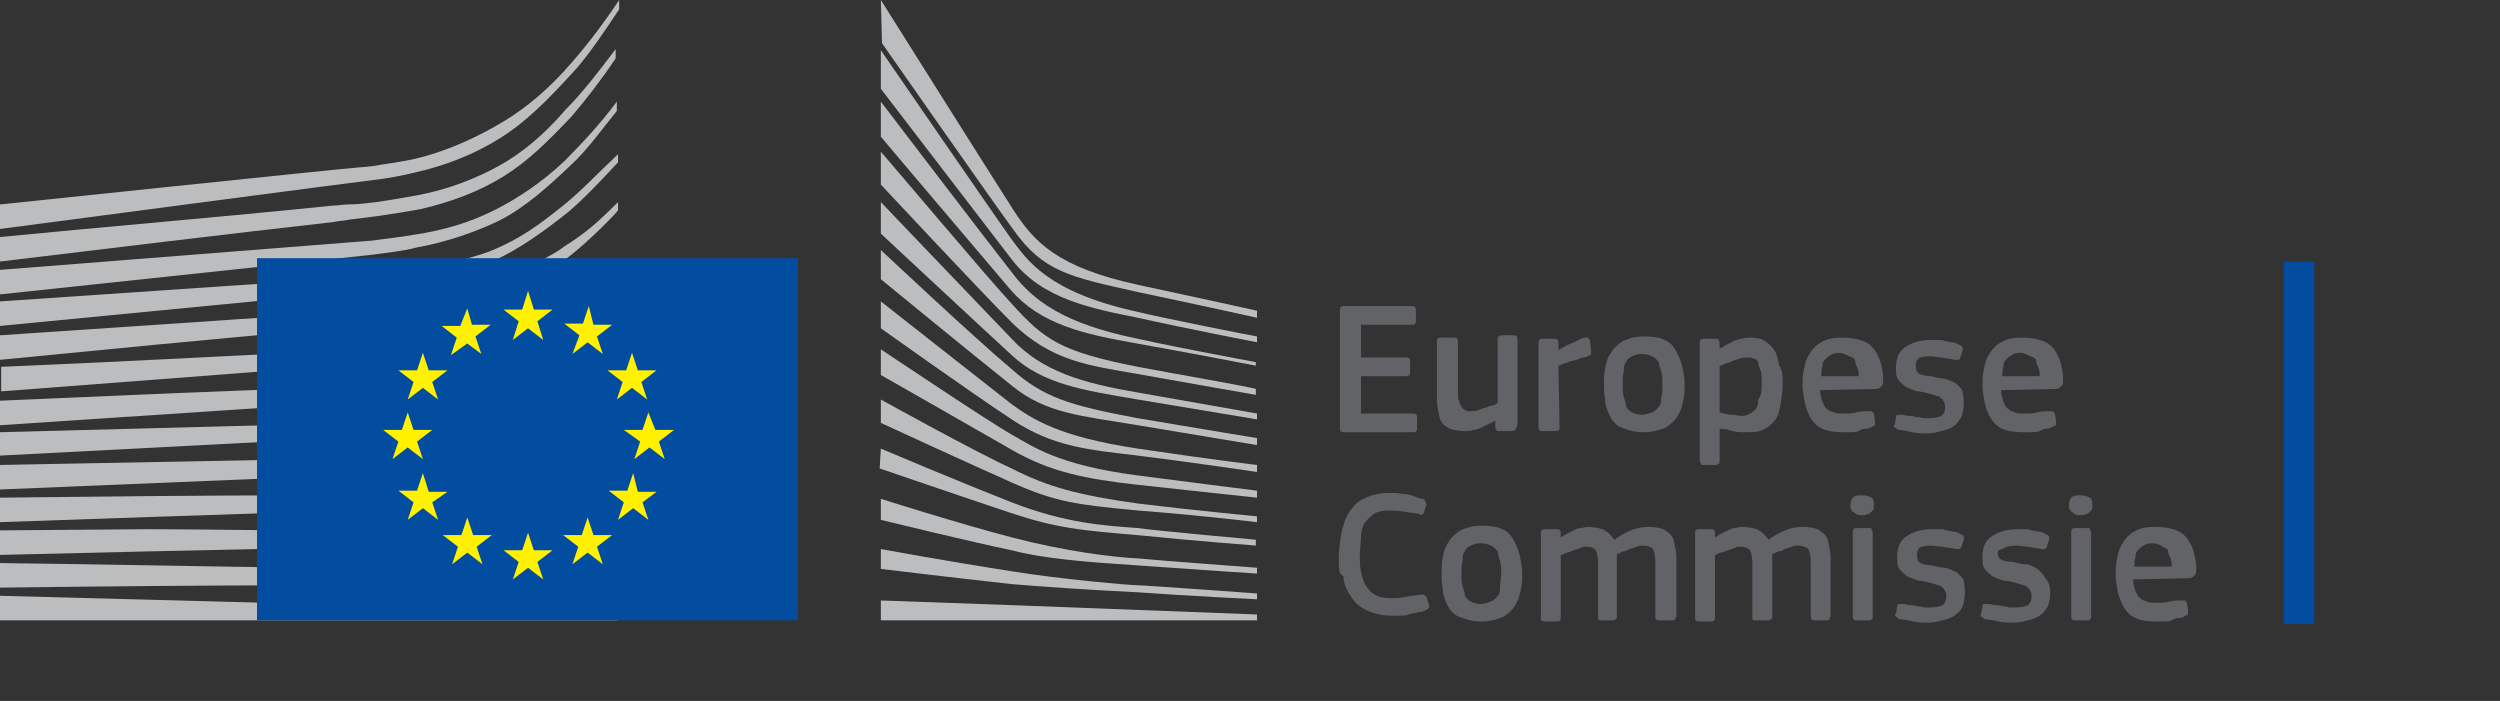 <?xml version="1.0" encoding="UTF-8"?>
<svg xmlns:sketch="http://www.bohemiancoding.com/sketch/ns" xmlns="http://www.w3.org/2000/svg" xmlns:xlink="http://www.w3.org/1999/xlink" version="1.1" id="Layer_1" x="0px" y="0px" width="214px" height="60px" viewBox="0 0 214 60" style="enable-background:new 0 0 214 60;" xml:space="preserve">
<rect x="0" y="0" width="214" height="60" fill="#333333" stroke="none"/>
<style type="text/css">
	.st0{fill:#BBBDBF;}
	.st1{fill:#034DA1;}
	.st2{fill:#FFF100;}
	.st3{enable-background:new    ;}
	.st4{fill:#626366;}
</style>
<g>
	<g id="Page-1" sketch:type="MSPage">
		<g id="Version-2-menu" transform="translate(-131, -108)" sketch:type="MSArtboardGroup">
			<g id="Site-header" transform="translate(131, 108)" sketch:type="MSLayerGroup">
				<g id="logo-copy">
					<g id="Group-20">
						<g id="Group-18-Copy" sketch:type="MSShapeGroup">
							<path id="Fill-40" class="st0" d="M0,19.6c0,0,31.8-4.2,32.8-4.3c1.4-0.2,2.6-0.5,3.8-0.8c2.6-0.7,5-1.8,7-3.2         s3.9-3.4,5.8-5.5c1.2-1.4,2.4-3.2,3.6-5V0c-1.4,2.1-2.7,3.8-4.1,5.4c-1.8,2.1-3.8,3.8-5.8,5s-4.3,2.3-6.8,3         c-1.1,0.3-2.3,0.5-3.7,0.7c-0.9,0.2-1.8,0.2-2.6,0.3c-0.4,0-30,3.1-30,3.1S0,19.6,0,19.6z"></path>
							<path id="Fill-41" class="st0" d="M42.7,14.2c-2,1.1-4.3,2-6.9,2.5c-1.1,0.2-2.2,0.4-3.6,0.6c-0.8,0.1-1.6,0.2-2.4,0.2         c-0.4,0-0.9,0.1-1.3,0.1c-9.8,1-19.4,1.8-28.6,2.7v2.1c9.1-1.1,19-2.3,28.7-3.4c0.4-0.1,0.9-0.1,1.3-0.2         c0.8-0.1,1.6-0.2,2.4-0.3c1.4-0.2,2.6-0.4,3.7-0.6c2.6-0.6,5-1.5,7.1-2.8s3.8-3,5.8-5.1c1.2-1.4,2.6-3.2,3.8-5V4.2         c-1.5,2-2.9,3.8-4.3,5.2C46.6,11.5,44.7,13.1,42.7,14.2"></path>
							<path id="Fill-42" class="st0" d="M48.3,13.8c-1.9,1.8-4,3.2-6,4.2s-4.2,1.7-6.9,2.1c-1.1,0.2-2.2,0.3-3.6,0.5L0,23.1v2.1         l28.2-3l3.7-0.4c1.4-0.2,2.6-0.3,3.7-0.6c2.7-0.5,5-1.3,7.1-2.3c2.2-1.1,4.2-2.9,6.2-4.8c1.4-1.3,2.6-3,3.9-4.6V8.7         C51.3,10.7,49.8,12.3,48.3,13.8"></path>
							<path id="Fill-43" class="st0" d="M40.6,24.5c-1.8,1-3.2,1.7-5.8,1.9c-1.6,0.2-3.2,0.2-4.8,0.3c-0.8,0-1.5,0.1-2.3,0.2         c-4.8,0.2-9.5,0.6-14.3,0.9L0,28.7v2.1l13.4-1.3c4.3-0.4,9.4-0.9,14.3-1.3l3.6-0.2c1.4-0.1,2.6-0.2,3.6-0.4         c2.7-0.3,5-0.9,7.1-1.7c2.2-0.8,4.3-2.2,6.4-3.7c1.9-1.4,4.5-4.1,4.5-4.2v-0.7c-1.7,1.7-2.7,2.6-4.6,3.8         C46.1,22.8,42.3,23.6,40.6,24.5"></path>
							<path id="Fill-44" class="st0" d="M41.3,28.5c-2,0.6-4.2,1-6.9,1.2c-1,0.1-2.2,0.2-3.5,0.2l-3.5,0.2         C18.6,30.5,9.8,31,0.1,31.4v2.1c9.3-0.7,18.3-1.4,27.4-2.1l3.5-0.2c1.4-0.1,2.5-0.2,3.6-0.3c2.7-0.3,5-0.8,7-1.4         c2.2-0.7,4.5-1.8,6.6-3.1c1.5-1,3.1-2.2,4.7-3.6l0,0c-1.8,1.5-3.4,1.8-5.1,2.9C45.7,26.9,43.5,27.8,41.3,28.5"></path>
							<path id="Fill-45" class="st0" d="M41,31.9c-2,0.5-4.2,0.8-6.9,1C33,33,31.9,33,30.6,33L27,33.2c-8.9,0.3-17.8,0.7-27,1.1         v2.1c9.1-0.6,18.1-1.2,27.1-1.8l3.5-0.2c1.4-0.1,2.5-0.2,3.5-0.2c2.7-0.2,5-0.6,7-1.2c2.3-0.6,4.6-1.5,6.7-2.6         c1.7-0.9,3.3-1.9,5-3.2v-0.9c-1.8,1.4-3.6,2.4-5.4,3.3C45.4,30.6,43.2,31.4,41,31.9"></path>
							<path id="Fill-46" class="st0" d="M40.6,35.3c-2,0.4-4.2,0.6-6.9,0.7c-1,0.1-2.1,0.1-3.4,0.2L0,37v2l26.9-1.4l3.5-0.2         c1.4-0.1,2.5-0.2,3.5-0.2c2.7-0.2,4.9-0.5,7-1c2.3-0.5,4.6-1.2,6.8-2.2c1.8-0.7,3.4-1.6,5.3-2.7v-0.8c-1.9,1.1-3.8,2-5.6,2.7         C45.2,34.2,43,34.9,40.6,35.3"></path>
							<path id="Fill-47" class="st0" d="M40.4,38.6c-3.8,0.5-7.5,0.6-11.3,0.6c-0.9,0-1.7,0-2.6,0.1L0,39.8v2.1l26.6-1.1         c0.9,0,1.7-0.1,2.6-0.1c3.8-0.2,7.6-0.3,11.4-0.9c2.4-0.4,4.7-1,6.8-1.7c1.8-0.6,3.6-1.4,5.4-2.3V35         c-1.9,0.9-3.9,1.7-5.8,2.2C45,37.8,42.8,38.4,40.4,38.6"></path>
							<path id="Fill-48" class="st0" d="M40.2,42.1c-3.5,0.3-7,0.3-10.6,0.3c-1,0-2.2,0-3.2,0c-8.8,0-17.6,0.1-26.5,0.2v2.1         c8.5-0.3,17.5-0.6,26.6-0.9c1,0,2.2-0.1,3.2-0.1c3.4-0.1,7-0.2,10.6-0.6c2.5-0.2,4.7-0.6,6.9-1.2c1.8-0.5,3.8-1.1,5.8-1.8         v-0.7c-2,0.7-4,1.3-5.9,1.8C44.9,41.6,42.6,41.9,40.2,42.1"></path>
							<path id="Fill-49" class="st0" d="M40.1,45.4c-1.4,0.1-3,0.1-4.8,0.1c-0.6,0-1.4,0-2,0l-6.9-0.1c-4.7,0-9.4-0.1-13.8-0.1         L0,45.4v2.1l12.7-0.3c4.4-0.1,9-0.2,13.7-0.3l6.9-0.1c1.9,0,4.4-0.1,6.9-0.2c2.5-0.2,4.7-0.4,6.9-0.7         c1.9-0.3,3.9-0.7,5.9-1.2V44c-2,0.5-4.1,0.9-6,1.1C44.7,45.2,42.6,45.4,40.1,45.4"></path>
							<path id="Fill-50" class="st0" d="M33.2,48.7l-6.9-0.1C17.6,48.5,8.9,48.3,0,48.2v2.1c8.5-0.1,17.4-0.2,26.3-0.2l6.9-0.1         c2.3,0,4.6-0.1,6.9-0.2c4.7-0.2,8.9-0.5,12.9-1V48c-3.9,0.4-8.2,0.6-12.9,0.7C37.8,48.7,35.4,48.7,33.2,48.7"></path>
							<path id="Fill-51" class="st0" d="M52.9,52.4L0,51v2.1h52.9V52.4z"></path>
							<path id="Fill-52" class="st0" d="M48.2,17.6c-2,1.6-3.6,2.8-6,3.8c-2.2,0.9-4.5,1.2-7,1.6c-1.7,0.2-3.4,0.6-5.1,0.7         c-0.7,0.1-1.4,0.1-2.1,0.2L0,25.8v2.1l27.9-2.7l3.6-0.3c1.4-0.2,2.6-0.2,3.7-0.5c2.7-0.4,5-1.1,7.1-2.1         c2.2-1,4.4-2.6,6.4-4.2c1.4-1.2,2.7-2.6,4.2-4.2v-0.7C51.1,14.9,49.7,16.4,48.2,17.6"></path>
							<path id="Fill-53" class="st0" d="M75.4,0c0,0,9.5,15.1,11.3,17.9s3.8,5,10.8,6.5s10.1,2.2,10.1,2.2v0.6c0,0-4.5-1-10.2-2.2         c-5.8-1.3-8.1-1.7-10.7-5.4c-2.2-3-11.2-15.9-11.2-15.9L75.4,0z"></path>
							<path id="Fill-54" class="st0" d="M75.4,17.3c0,0,8.6,9,11.2,11.7c2.6,2.8,6.1,3.8,10.8,4.6c4.5,0.8,10.2,1.8,10.2,1.8v0.5         c0,0-5.4-0.9-10.2-1.7c-4.7-0.8-8.1-1.3-10.8-3.8C84.2,28.2,75.4,20,75.4,20V17.3L75.4,17.3z"></path>
							<path id="Fill-55" class="st0" d="M75.4,21.4c0,0,8.2,7.7,11.2,10.2c2.7,2.4,4.9,3.1,10.8,4.2c5.9,1,10.2,1.7,10.2,1.7v0.6         c0,0-5.4-0.9-10.2-1.7c-4.8-0.8-7.9-1-10.8-3.4c-3.4-2.7-11.2-9.1-11.2-9.1V21.4z"></path>
							<path id="Fill-56" class="st0" d="M75.4,25.8c0,0,9.4,7.4,11.2,8.8c1.8,1.3,4.1,2.8,10.8,3.8c6.7,1,10.2,1.4,10.2,1.4v0.6         c0,0-6.1-0.9-10.2-1.4s-7.2-0.7-10.8-3.1c-3.5-2.3-11.2-7.8-11.2-7.8V25.8z"></path>
							<path id="Fill-57" class="st0" d="M75.4,29.9c0,0,9.4,6.3,11.2,7.3c1.8,1,3.9,2.6,10.8,3.5s10.2,1.3,10.2,1.3v0.6         c0,0-5.7-0.6-10.2-1.1s-7.5-1.1-10.8-3s-11.2-6.4-11.2-6.4V29.9z"></path>
							<path id="Fill-58" class="st0" d="M75.4,34.2c0,0,8.3,4.6,11.2,5.9c3.1,1.6,5.8,2.3,10.8,3c4.9,0.6,10.2,1.1,10.2,1.1v0.5         c0,0-4.9-0.6-10.2-1c-5.2-0.5-7-0.7-10.8-2.4c-3.4-1.5-11.2-5.1-11.2-5.1V34.2z"></path>
							<path id="Fill-59" class="st0" d="M75.4,38.4c0,0,6.6,2.8,11.2,4.6s8,2,10.8,2.2c1.2,0.2,10.1,1,10.1,1v0.5         c0,0-5.3-0.4-10.2-0.9c-4.8-0.4-6.9-0.6-10.8-1.9c-3.9-1.3-11.2-3.8-11.2-3.8L75.4,38.4L75.4,38.4z"></path>
							<path id="Fill-60" class="st0" d="M75.4,42.7c0,0,6.6,2.1,11.2,3.3s8.7,1.7,10.8,1.8c2.1,0.2,10.2,0.8,10.2,0.8v0.5         c0,0-4.6-0.3-10.2-0.7c-4.6-0.3-8.2-0.6-10.8-1.3c-3-0.6-11.2-2.6-11.2-2.6V42.7z"></path>
							<path id="Fill-61" class="st0" d="M75.4,47c0,0,5.4,1,11.2,1.9c4.3,0.7,10.2,1.2,10.8,1.2c0.6,0,10.2,0.7,10.2,0.7v0.5         c0,0-6.1-0.3-10.2-0.6c-4.2-0.2-8.4-0.5-10.8-0.7c-5.4-0.6-11.2-1.3-11.2-1.3V47z"></path>
							<path id="Fill-62" class="st0" d="M75.4,51.4c0,0,8.6,0.3,11.2,0.4c2.6,0.1,21,0.8,21,0.8v0.5H75.4V51.4z"></path>
							<path id="Fill-63" class="st0" d="M97.4,26.7c-7.8-1.7-9.5-4.5-10.8-6.2C85.3,18.7,75.4,4.3,75.4,4.3v3.3         c0.4,0.5,8.8,11.5,11.2,14.6c2.6,3.4,6.8,4.2,10.8,5c4,0.9,10.2,2.1,10.2,2.1v-0.5C107.5,28.8,99.4,27.2,97.4,26.7"></path>
							<path id="Fill-64" class="st0" d="M97.4,29c-6.4-1.3-9-3.3-10.8-5.7C84.7,20.9,75.4,8.7,75.4,8.7v3         c0.4,0.5,8.9,10.5,11.1,13.1c2.6,3,6.3,3.8,10.8,4.6c4.5,0.8,10.2,1.9,10.2,1.9V31C107.5,31,101,29.8,97.4,29"></path>
							<path id="Fill-65" class="st0" d="M97.4,31.4c-6.6-1.3-8-2.3-10.8-5.4c-1.8-1.9-10.8-12.6-11.2-13v2.8c0,0,8.4,9,11.1,11.7         C90,31,93.4,31.3,97.3,32s10.2,1.8,10.2,1.8v-0.5C107.5,33.2,100,31.9,97.4,31.4"></path>
							<path id="Fill-66" class="st1" d="M68.3,22.1H22v31h46.3V22.1z"></path>
							<path id="Fill-67" class="st2" d="M45.7,26.5h1.6l-1.3,1l0.5,1.6l-1.3-1l-1.3,1l0.5-1.6l-1.3-1h1.6l0.5-1.6L45.7,26.5z"></path>
							<path id="Fill-68" class="st2" d="M45.7,47.1h1.6l-1.3,1l0.5,1.5l-1.3-1l-1.3,1l0.5-1.5l-1.3-1h1.6l0.5-1.5L45.7,47.1z"></path>
							<path id="Fill-69" class="st2" d="M50.8,45.8h1.6l-1.3,1l0.5,1.5l-1.3-1l-1.3,1l0.5-1.5l-1.3-1h1.6l0.5-1.5L50.8,45.8z"></path>
							<path id="Fill-70" class="st2" d="M50.8,27.8h1.6l-1.3,1l0.5,1.5l-1.3-1l-1.3,1l0.6-1.6l-1.3-1h1.6l0.5-1.5L50.8,27.8z"></path>
							<path id="Fill-71" class="st2" d="M54.6,31.7h1.6l-1.3,1l0.5,1.5l-1.3-1l-1.3,1l0.5-1.5l-1.3-1h1.6l0.5-1.5L54.6,31.7z"></path>
							<path id="Fill-72" class="st2" d="M54.6,42.1h1.6L55,43l0.5,1.5l-1.3-1l-1.3,1l0.5-1.5l-1.3-1h1.6l0.5-1.5L54.6,42.1z"></path>
							<path id="Fill-73" class="st2" d="M56.1,36.8h1.6l-1.3,1l0.5,1.5l-1.3-1l-1.3,1l0.5-1.5l-1.4-1H55l0.5-1.5L56.1,36.8z"></path>
							<path id="Fill-74" class="st2" d="M40.4,27.8H42l-1.3,1l0.5,1.5L40,29.4l-1.4,1l0.5-1.5l-1.3-1h1.6l0.6-1.5L40.4,27.8z"></path>
							<path id="Fill-75" class="st2" d="M36.7,31.7h1.6l-1.3,1l0.5,1.5l-1.3-1l-1.3,1l0.5-1.5l-1.3-1h1.6l0.5-1.5L36.7,31.7z"></path>
							<path id="Fill-76" class="st2" d="M35.4,36.8H37l-1.3,1l0.5,1.5l-1.3-1l-1.3,1l0.5-1.5l-1.3-1h1.6l0.5-1.5L35.4,36.8z"></path>
							<path id="Fill-77" class="st2" d="M36.7,42.1h1.6L37,43l0.5,1.5l-1.3-1l-1.3,1l0.5-1.5l-1.3-1h1.6l0.5-1.5L36.7,42.1z"></path>
							<path id="Fill-78" class="st2" d="M40.5,45.8h1.6l-1.3,1l0.5,1.5l-1.3-1l-1.3,1l0.5-1.5l-1.3-1h1.6l0.5-1.5L40.5,45.8z"></path>
						</g>
					</g>
				</g>
			</g>
		</g>
	</g>
	<g class="st3">
		<path class="st4" d="M114.7,26.5c0-0.2,0.1-0.3,0.3-0.3h5.9c0.2,0,0.3,0.1,0.3,0.3v1c0,0.2-0.1,0.3-0.3,0.3h-4.4v2.8h3.9    c0.2,0,0.3,0.1,0.3,0.3v1c0,0.2-0.1,0.3-0.3,0.3h-3.9v3.2h4.5c0.2,0,0.3,0.1,0.3,0.3v1c0,0.2-0.1,0.3-0.3,0.3h-6    c-0.2,0-0.3-0.1-0.3-0.3V26.5z"></path>
		<path class="st4" d="M129.4,36.9h-1.1c-0.1,0-0.2,0-0.2-0.1c-0.1-0.1-0.1-0.2-0.1-0.2V36l0,0c-0.2,0.1-0.3,0.2-0.6,0.3    c-0.2,0.1-0.4,0.2-0.6,0.3s-0.5,0.2-0.7,0.2c-0.2,0.1-0.5,0.1-0.7,0.1c-0.6,0-1-0.1-1.3-0.2c-0.3-0.2-0.6-0.3-0.7-0.6    c-0.2-0.2-0.2-0.6-0.3-1c-0.1-0.4-0.1-0.7-0.1-1.2v-4.7c0-0.2,0.1-0.3,0.3-0.3h1.2c0.2,0,0.3,0.1,0.3,0.3v4.5c0,0.2,0,0.5,0.1,0.6    c0,0.2,0.1,0.3,0.2,0.5s0.2,0.2,0.3,0.3s0.3,0.1,0.6,0.1c0.2,0,0.3,0,0.6-0.1c0.2-0.1,0.4-0.2,0.6-0.2c0.2-0.1,0.4-0.2,0.6-0.2    s0.3-0.2,0.4-0.2V29c0-0.1,0-0.2,0.1-0.2c0.1-0.1,0.2-0.1,0.2-0.1h1.1c0.2,0,0.3,0.1,0.3,0.3v7.3    C129.8,36.7,129.7,36.9,129.4,36.9z"></path>
		<path class="st4" d="M133.5,36.6c0,0.2-0.1,0.3-0.3,0.3H132c-0.2,0-0.3-0.1-0.3-0.3v-7.3c0-0.2,0.1-0.3,0.3-0.3h1.1    c0.2,0,0.3,0.1,0.3,0.3V30l0,0c0.1-0.1,0.2-0.2,0.5-0.3c0.2-0.2,0.4-0.2,0.6-0.3s0.5-0.2,0.6-0.3c0.2-0.1,0.4-0.2,0.6-0.2    c0.1,0,0.2,0,0.2,0c0.1,0,0.1,0.1,0.2,0.2l0.1,1c0,0.1,0,0.2,0,0.2c0,0.1-0.1,0.1-0.3,0.2s-0.5,0.1-0.7,0.2s-0.5,0.2-0.7,0.2    c-0.2,0.1-0.5,0.2-0.6,0.2c-0.2,0.1-0.4,0.2-0.5,0.2L133.5,36.6L133.5,36.6z"></path>
		<path class="st4" d="M144.2,32.8c0,0.5,0,1-0.1,1.4c-0.1,0.5-0.2,1-0.5,1.4c-0.2,0.4-0.6,0.7-1,1c-0.5,0.2-1.1,0.4-1.9,0.4    c-0.8,0-1.4-0.2-1.9-0.4s-0.8-0.6-1-1s-0.4-0.9-0.4-1.4c-0.1-0.5-0.1-1-0.1-1.4s0-0.8,0.1-1.3s0.2-0.9,0.5-1.3    c0.2-0.4,0.6-0.7,1-1c0.5-0.2,1-0.4,1.8-0.4s1.4,0.1,1.8,0.3c0.5,0.2,0.8,0.6,1,1s0.4,0.8,0.5,1.3    C144.1,31.8,144.2,32.3,144.2,32.8z M142.3,32.9c0-0.4,0-0.8-0.1-1.1c-0.1-0.3-0.2-0.6-0.2-0.8c-0.2-0.2-0.3-0.4-0.6-0.5    c-0.2-0.1-0.5-0.2-0.9-0.2c-0.3,0-0.6,0.1-0.8,0.2s-0.4,0.2-0.5,0.5c-0.2,0.2-0.2,0.5-0.2,0.8c-0.1,0.3-0.1,0.7-0.1,1.1    s0,0.8,0.1,1.1s0.2,0.6,0.2,0.8c0.1,0.2,0.3,0.4,0.5,0.5s0.5,0.2,0.8,0.2c0.4,0,0.6-0.1,0.9-0.2c0.2-0.1,0.4-0.2,0.6-0.5    c0.2-0.2,0.2-0.5,0.2-0.8C142.3,33.7,142.3,33.4,142.3,32.9z"></path>
		<path class="st4" d="M152.6,32.9c0,0.6-0.1,1.2-0.2,1.8c-0.1,0.5-0.2,1-0.5,1.3c-0.2,0.3-0.6,0.6-1,0.8s-1,0.2-1.6,0.2    c-0.2,0-0.6,0-1-0.1c-0.3-0.1-0.7-0.2-1.1-0.2l0,0v2.8c0,0.1,0,0.2-0.1,0.2c-0.1,0.1-0.2,0.1-0.2,0.1h-1.1c-0.2,0-0.2,0-0.2-0.1    s-0.1-0.2-0.1-0.2V29.3c0-0.2,0.1-0.3,0.3-0.3h1.1c0.1,0,0.2,0,0.2,0.1c0.1,0.1,0.1,0.2,0.1,0.2v0.5h0.1c0.2-0.1,0.3-0.2,0.5-0.3    c0.2-0.1,0.4-0.2,0.6-0.3c0.2-0.1,0.5-0.2,0.7-0.2c0.2-0.1,0.5-0.1,0.7-0.1c0.6,0,1,0.1,1.3,0.3c0.3,0.2,0.6,0.5,0.8,0.8    s0.3,0.8,0.4,1.3C152.6,31.7,152.6,32.2,152.6,32.9z M150.8,32.9c0-0.5,0-1-0.1-1.2s-0.2-0.6-0.2-0.7c-0.1-0.2-0.2-0.3-0.4-0.3    c-0.2-0.1-0.3-0.1-0.6-0.1c-0.2,0-0.3,0-0.6,0.1c-0.2,0.1-0.4,0.1-0.6,0.2c-0.2,0.1-0.4,0.2-0.6,0.2c-0.2,0.1-0.3,0.2-0.5,0.2v4    c0.4,0.1,0.7,0.2,1,0.2s0.6,0.1,0.9,0.1c0.3,0,0.6-0.1,0.7-0.2c0.2-0.1,0.3-0.2,0.5-0.4s0.2-0.5,0.2-0.8    C150.8,33.8,150.8,33.4,150.8,32.9z"></path>
		<path class="st4" d="M155.8,33.4c0,0.4,0.1,0.7,0.2,1c0.1,0.2,0.2,0.5,0.4,0.6c0.2,0.2,0.3,0.2,0.6,0.3c0.2,0.1,0.5,0.1,0.9,0.1    c0.3,0,0.6,0,1-0.1s0.7-0.1,1-0.1c0.2,0,0.2,0,0.3,0s0.1,0.1,0.2,0.2l0.1,0.6c0,0.1,0,0.2,0,0.3s-0.1,0.2-0.2,0.2    c-0.2,0.1-0.3,0.2-0.6,0.2s-0.4,0.1-0.6,0.2c-0.2,0.1-0.5,0.1-0.7,0.1s-0.5,0-0.6,0c-0.8,0-1.4-0.1-1.8-0.3    c-0.5-0.2-0.8-0.6-1-0.9c-0.2-0.4-0.4-0.8-0.5-1.3s-0.2-1-0.2-1.5c0-0.4,0-0.8,0.1-1.3s0.2-1,0.5-1.4c0.2-0.4,0.6-0.8,1-1    c0.5-0.3,1-0.4,1.8-0.4c0.7,0,1.3,0.1,1.8,0.3c0.5,0.2,0.8,0.5,1,0.8s0.4,0.7,0.5,1.1s0.2,0.9,0.2,1.3c0,0.3,0,0.6-0.2,0.7    c-0.2,0.2-0.3,0.2-0.6,0.2L155.8,33.4L155.8,33.4z M157.4,30.2c-0.3,0-0.6,0.1-0.7,0.2c-0.2,0.1-0.3,0.2-0.5,0.4    c-0.2,0.2-0.2,0.4-0.2,0.6c-0.1,0.2-0.1,0.5-0.1,0.8h3.2c0-0.2,0-0.5-0.1-0.7s-0.2-0.4-0.2-0.6s-0.2-0.3-0.5-0.4    C157.9,30.3,157.7,30.2,157.4,30.2z"></path>
		<path class="st4" d="M168.1,34.5c0,0.5-0.1,0.9-0.2,1.2c-0.2,0.3-0.4,0.6-0.7,0.8s-0.6,0.3-1,0.4c-0.4,0.1-0.8,0.2-1.2,0.2    s-0.9,0-1.3-0.1c-0.5-0.1-0.9-0.2-1.2-0.2c-0.2-0.1-0.2-0.2-0.3-0.2s-0.1-0.2,0-0.3l0.1-0.6c0-0.2,0.1-0.2,0.2-0.2    c0.1,0,0.2,0,0.3,0c0.2,0,0.4,0.1,0.6,0.1c0.2,0,0.4,0,0.6,0.1c0.2,0,0.4,0,0.6,0.1c0.2,0,0.3,0,0.5,0c0.5,0,0.9-0.1,1.1-0.2    c0.2-0.2,0.3-0.4,0.3-0.7c0-0.2,0-0.3-0.1-0.5s-0.1-0.2-0.2-0.3c-0.2-0.1-0.2-0.2-0.4-0.2c-0.2-0.1-0.4-0.1-0.6-0.2    c-0.4-0.1-0.8-0.2-1.1-0.2c-0.3-0.1-0.6-0.2-1-0.4c-0.2-0.2-0.5-0.4-0.6-0.6c-0.2-0.2-0.2-0.6-0.2-1c0-0.8,0.2-1.4,0.8-1.8    s1.3-0.6,2.2-0.6c0.2,0,0.3,0,0.6,0s0.4,0,0.6,0.1c0.2,0,0.4,0.1,0.6,0.1s0.4,0.1,0.6,0.2c0.2,0.1,0.4,0.2,0.3,0.5l-0.2,0.6    c0,0.1-0.1,0.2-0.2,0.2c-0.1,0-0.2,0-0.3,0c-0.3-0.1-0.7-0.1-1.1-0.2c-0.4,0-0.7-0.1-1-0.1c-0.5,0-0.9,0.1-1,0.2    c-0.2,0.2-0.2,0.4-0.2,0.7s0.1,0.5,0.3,0.6c0.2,0.1,0.6,0.2,1,0.2c0.4,0.1,0.7,0.2,1.1,0.2c0.4,0.1,0.6,0.2,1,0.4    c0.2,0.2,0.5,0.4,0.6,0.7C168,33.6,168.1,34,168.1,34.5z"></path>
		<path class="st4" d="M171.3,33.4c0,0.4,0.1,0.7,0.2,1c0.1,0.2,0.2,0.5,0.4,0.6c0.2,0.2,0.3,0.2,0.6,0.3c0.2,0.1,0.5,0.1,0.9,0.1    c0.3,0,0.6,0,1-0.1s0.7-0.1,1-0.1c0.2,0,0.2,0,0.3,0s0.1,0.1,0.2,0.2L176,36c0,0.1,0,0.2,0,0.3s-0.1,0.2-0.2,0.2s-0.3,0.2-0.6,0.2    s-0.4,0.1-0.6,0.2S174,37,173.8,37s-0.5,0-0.6,0c-0.8,0-1.4-0.1-1.8-0.3c-0.5-0.2-0.8-0.6-1-0.9c-0.2-0.4-0.4-0.8-0.5-1.3    s-0.2-1-0.2-1.5c0-0.4,0-0.8,0.1-1.3s0.2-1,0.5-1.4c0.2-0.4,0.6-0.8,1-1c0.5-0.3,1-0.4,1.8-0.4c0.7,0,1.3,0.1,1.8,0.3    c0.5,0.2,0.8,0.5,1,0.8s0.4,0.7,0.5,1.1s0.2,0.9,0.2,1.3c0,0.3,0,0.6-0.2,0.7c-0.2,0.2-0.3,0.2-0.6,0.2L171.3,33.4L171.3,33.4z     M172.9,30.2c-0.3,0-0.6,0.1-0.7,0.2c-0.2,0.1-0.3,0.2-0.5,0.4c-0.2,0.2-0.2,0.4-0.2,0.6c-0.1,0.2-0.1,0.5-0.1,0.8h3.2    c0-0.2,0-0.5-0.1-0.7s-0.2-0.4-0.2-0.6s-0.2-0.3-0.5-0.4C173.4,30.3,173.2,30.2,172.9,30.2z"></path>
	</g>
	<g class="st3">
		<path class="st4" d="M114.6,47.8c0-0.7,0.1-1.4,0.2-2s0.3-1.3,0.6-1.8c0.3-0.5,0.7-1,1.3-1.3c0.6-0.3,1.3-0.5,2.2-0.5    c0.2,0,0.4,0,0.6,0s0.5,0.1,0.8,0.1c0.2,0,0.6,0.1,0.8,0.2c0.2,0.1,0.5,0.2,0.7,0.2c0.2,0.1,0.2,0.1,0.2,0.2s0.1,0.2,0.1,0.3    l-0.2,0.6c0,0.1-0.1,0.2-0.1,0.2c-0.1,0.1-0.2,0.1-0.3,0c-0.4-0.1-0.8-0.1-1.3-0.2c-0.5-0.1-0.9-0.1-1.3-0.1c-0.6,0-1,0.1-1.3,0.3    s-0.6,0.5-0.8,0.8c-0.2,0.3-0.3,0.8-0.3,1.2s-0.1,1-0.1,1.5c0,0.6,0,1,0.1,1.4c0.1,0.5,0.2,0.9,0.4,1.2c0.2,0.3,0.4,0.6,0.8,0.8    c0.3,0.2,0.7,0.3,1.3,0.3c0.5,0,0.9,0,1.3-0.1s0.8-0.1,1.3-0.2c0.2,0,0.2,0,0.3,0c0.1,0.1,0.1,0.1,0.2,0.2l0.2,0.6    c0.1,0.2,0,0.4-0.2,0.5s-0.4,0.2-0.7,0.2c-0.2,0.1-0.6,0.1-0.8,0.2c-0.2,0.1-0.6,0.1-0.8,0.1c-0.2,0-0.5,0-0.7,0    c-0.9,0-1.6-0.2-2.2-0.5s-1-0.7-1.3-1.2s-0.6-1-0.6-1.7C114.6,49.2,114.6,48.6,114.6,47.8z"></path>
		<path class="st4" d="M130.3,49c0,0.5,0,1-0.1,1.4s-0.2,1-0.5,1.4c-0.2,0.4-0.6,0.7-1,1c-0.5,0.2-1.1,0.4-1.9,0.4s-1.4-0.2-1.9-0.4    s-0.8-0.6-1-1s-0.4-0.9-0.4-1.4c-0.1-0.5-0.1-1-0.1-1.4s0-0.8,0.1-1.3s0.2-0.9,0.5-1.3c0.2-0.4,0.6-0.7,1-1c0.5-0.2,1-0.4,1.8-0.4    s1.4,0.1,1.8,0.3c0.5,0.2,0.8,0.6,1,1s0.4,0.8,0.5,1.3S130.3,48.6,130.3,49z M128.5,49.1c0-0.4,0-0.8-0.1-1.1s-0.2-0.6-0.2-0.8    c-0.2-0.2-0.3-0.4-0.6-0.5c-0.2-0.1-0.5-0.2-0.9-0.2c-0.3,0-0.6,0.1-0.8,0.2s-0.4,0.2-0.5,0.5c-0.2,0.2-0.2,0.5-0.2,0.8    c-0.1,0.3-0.1,0.7-0.1,1.1c0,0.4,0,0.8,0.1,1.1s0.2,0.6,0.2,0.8c0.1,0.2,0.3,0.4,0.5,0.5s0.5,0.2,0.8,0.2c0.4,0,0.6-0.1,0.9-0.2    c0.2-0.1,0.4-0.2,0.6-0.5c0.2-0.2,0.2-0.5,0.2-0.8C128.4,49.9,128.5,49.6,128.5,49.1z"></path>
		<path class="st4" d="M143.4,53c0,0.1-0.1,0.1-0.2,0.1H142c-0.2,0-0.3-0.1-0.3-0.3v-4.6c0-0.6-0.1-1-0.2-1.2    c-0.2-0.2-0.5-0.3-0.9-0.3c-0.2,0-0.3,0-0.5,0.1s-0.4,0.1-0.6,0.2c-0.2,0.1-0.4,0.2-0.6,0.2c-0.2,0.1-0.3,0.2-0.5,0.2    c0,0.1,0,0.2,0,0.3s0,0.3,0,0.5v4.6c0,0.1,0,0.2-0.1,0.2c-0.1,0.1-0.2,0.1-0.2,0.1H137c-0.2,0-0.2-0.1-0.2-0.3v-4.6    c0-0.5-0.1-0.9-0.2-1.1c-0.2-0.2-0.4-0.3-0.8-0.3c-0.2,0-0.3,0-0.5,0.1s-0.3,0.1-0.6,0.2c-0.2,0.1-0.4,0.2-0.6,0.2    c-0.2,0.1-0.3,0.2-0.5,0.2v5.4c0,0.2-0.1,0.3-0.3,0.3h-1.1c-0.2,0-0.3-0.1-0.3-0.3v-7.3c0-0.2,0.1-0.3,0.3-0.3h1.1    c0.2,0,0.3,0.1,0.3,0.3V46l0,0c0.2-0.1,0.3-0.2,0.5-0.3s0.4-0.2,0.6-0.3c0.2-0.1,0.4-0.2,0.6-0.2s0.4-0.1,0.6-0.1    c0.5,0,0.9,0.1,1.3,0.2c0.4,0.2,0.7,0.5,1,0.9c0.4-0.3,0.9-0.6,1.4-0.8s1-0.3,1.5-0.3s1,0.1,1.3,0.2c0.3,0.2,0.6,0.4,0.7,0.6    c0.2,0.2,0.2,0.6,0.3,1s0.1,0.7,0.1,1.1v4.8C143.4,52.9,143.4,53,143.4,53z"></path>
		<path class="st4" d="M156.6,53c0,0.1-0.1,0.1-0.2,0.1h-1.1c-0.2,0-0.3-0.1-0.3-0.3v-4.6c0-0.6-0.1-1-0.2-1.2    c-0.2-0.2-0.5-0.3-0.9-0.3c-0.2,0-0.3,0-0.5,0.1s-0.4,0.1-0.6,0.2c-0.2,0.1-0.4,0.2-0.6,0.2c-0.2,0.1-0.3,0.2-0.5,0.2    c0,0.1,0,0.2,0,0.3s0,0.3,0,0.5v4.6c0,0.1,0,0.2-0.1,0.2c-0.1,0.1-0.2,0.1-0.2,0.1h-1.2c-0.2,0-0.2-0.1-0.2-0.3v-4.6    c0-0.5-0.1-0.9-0.2-1.1c-0.2-0.2-0.4-0.3-0.8-0.3c-0.2,0-0.3,0-0.5,0.1s-0.3,0.1-0.6,0.2s-0.4,0.2-0.6,0.2s-0.3,0.2-0.5,0.2v5.4    c0,0.2-0.1,0.3-0.3,0.3h-1.1c-0.2,0-0.3-0.1-0.3-0.3v-7.3c0-0.2,0.1-0.3,0.3-0.3h1.1c0.2,0,0.3,0.1,0.3,0.3V46l0,0    c0.2-0.1,0.3-0.2,0.5-0.3s0.4-0.2,0.6-0.3c0.2-0.1,0.4-0.2,0.6-0.2s0.4-0.1,0.6-0.1c0.5,0,0.9,0.1,1.3,0.2c0.4,0.2,0.7,0.5,1,0.9    c0.4-0.3,0.9-0.6,1.4-0.8s1-0.3,1.5-0.3s1,0.1,1.3,0.2c0.3,0.2,0.6,0.4,0.7,0.6c0.2,0.2,0.2,0.6,0.3,1s0.1,0.7,0.1,1.1v4.8    C156.6,52.9,156.6,53,156.6,53z"></path>
		<path class="st4" d="M160.4,43.1c0,0.2,0,0.2,0,0.4c0,0.1-0.1,0.2-0.2,0.3c-0.1,0.1-0.2,0.2-0.3,0.2c-0.2,0.1-0.3,0.1-0.5,0.1    s-0.4,0-0.5-0.1c-0.2-0.1-0.2-0.2-0.3-0.2s-0.1-0.2-0.2-0.3c0-0.1,0-0.2,0-0.3c0-0.2,0.1-0.5,0.2-0.6c0.2-0.2,0.4-0.2,0.8-0.2    c0.4,0,0.6,0.1,0.8,0.2C160.3,42.6,160.4,42.9,160.4,43.1z M160.3,52.8c0,0.1,0,0.2-0.1,0.2c0,0.1-0.1,0.1-0.2,0.1h-1.1    c-0.2,0-0.3-0.1-0.3-0.3v-7.3c0-0.2,0.1-0.3,0.3-0.3h1.1c0.1,0,0.2,0,0.2,0.1s0.1,0.2,0.1,0.2V52.8z"></path>
		<path class="st4" d="M168.2,50.7c0,0.5-0.1,0.9-0.2,1.2s-0.4,0.6-0.7,0.8s-0.6,0.3-1,0.4c-0.4,0.1-0.8,0.2-1.2,0.2s-0.9,0-1.3-0.1    c-0.5-0.1-0.9-0.2-1.2-0.2c-0.2-0.1-0.2-0.2-0.3-0.2c-0.1-0.1-0.1-0.2,0-0.3l0.1-0.6c0-0.2,0.1-0.2,0.2-0.2s0.2,0,0.3,0    c0.2,0,0.4,0.1,0.6,0.1c0.2,0,0.4,0,0.6,0.1c0.2,0,0.4,0,0.6,0.1c0.2,0,0.3,0,0.5,0c0.5,0,0.9-0.1,1.1-0.2    c0.2-0.2,0.3-0.4,0.3-0.7c0-0.2,0-0.3-0.1-0.5s-0.1-0.2-0.2-0.3c-0.2-0.1-0.2-0.2-0.4-0.2c-0.2-0.1-0.4-0.1-0.6-0.2    c-0.4-0.1-0.8-0.2-1.1-0.2c-0.3-0.1-0.6-0.2-1-0.4c-0.2-0.2-0.5-0.4-0.6-0.6c-0.2-0.2-0.2-0.6-0.2-1c0-0.8,0.2-1.4,0.8-1.8    c0.6-0.4,1.3-0.6,2.2-0.6c0.2,0,0.3,0,0.6,0s0.4,0,0.6,0.1c0.2,0,0.4,0.1,0.6,0.1c0.2,0,0.4,0.1,0.6,0.2c0.2,0.1,0.4,0.2,0.3,0.5    l-0.2,0.6c0,0.1-0.1,0.2-0.2,0.2c-0.1,0-0.2,0-0.3,0c-0.3-0.1-0.7-0.1-1.1-0.2c-0.4,0-0.7-0.1-1-0.1c-0.5,0-0.9,0.1-1,0.2    c-0.2,0.2-0.2,0.4-0.2,0.7s0.1,0.5,0.3,0.6s0.6,0.2,1,0.2c0.4,0.1,0.7,0.2,1.1,0.2c0.4,0.1,0.6,0.2,1,0.4c0.2,0.2,0.5,0.4,0.6,0.7    C168.1,49.8,168.2,50.2,168.2,50.7z"></path>
		<path class="st4" d="M175.5,50.7c0,0.5-0.1,0.9-0.2,1.2c-0.2,0.3-0.4,0.6-0.7,0.8s-0.6,0.3-1,0.4c-0.4,0.1-0.8,0.2-1.2,0.2    s-0.9,0-1.3-0.1c-0.5-0.1-0.9-0.2-1.2-0.2c-0.2-0.1-0.2-0.2-0.3-0.2c-0.1-0.1-0.1-0.2,0-0.3l0.1-0.6c0-0.2,0.1-0.2,0.2-0.2    c0.1,0,0.2,0,0.3,0c0.2,0,0.4,0.1,0.6,0.1c0.2,0,0.4,0,0.6,0.1c0.2,0,0.4,0,0.6,0.1c0.2,0,0.3,0,0.5,0c0.5,0,0.9-0.1,1.1-0.2    c0.2-0.2,0.3-0.4,0.3-0.7c0-0.2,0-0.3-0.1-0.5s-0.1-0.2-0.2-0.3c-0.2-0.1-0.2-0.2-0.4-0.2c-0.2-0.1-0.4-0.1-0.6-0.2    c-0.4-0.1-0.8-0.2-1.1-0.2c-0.3-0.1-0.6-0.2-1-0.4c-0.2-0.2-0.5-0.4-0.6-0.6c-0.2-0.2-0.2-0.6-0.2-1c0-0.8,0.2-1.4,0.8-1.8    c0.6-0.4,1.3-0.6,2.2-0.6c0.2,0,0.3,0,0.6,0s0.4,0,0.6,0.1c0.2,0,0.4,0.1,0.6,0.1c0.2,0,0.4,0.1,0.6,0.2c0.2,0.1,0.4,0.2,0.3,0.5    l-0.2,0.6c0,0.1-0.1,0.2-0.2,0.2c-0.1,0-0.2,0-0.3,0c-0.3-0.1-0.7-0.1-1.1-0.2c-0.4,0-0.7-0.1-1-0.1c-0.5,0-0.9,0.1-1,0.2    S171,47,171,47.3s0.1,0.5,0.3,0.6s0.6,0.2,1,0.2c0.4,0.1,0.7,0.2,1.1,0.2s0.6,0.2,1,0.4c0.2,0.2,0.5,0.4,0.6,0.7    C175.4,49.8,175.5,50.2,175.5,50.7z"></path>
		<path class="st4" d="M179.1,43.1c0,0.2,0,0.2,0,0.4c0,0.1-0.1,0.2-0.2,0.3c-0.1,0.1-0.2,0.2-0.3,0.2c-0.2,0.1-0.3,0.1-0.5,0.1    s-0.4,0-0.5-0.1c-0.2-0.1-0.2-0.2-0.3-0.2c-0.1-0.1-0.1-0.2-0.2-0.3c0-0.1,0-0.2,0-0.3c0-0.2,0.1-0.5,0.2-0.6    c0.2-0.2,0.4-0.2,0.8-0.2c0.4,0,0.6,0.1,0.8,0.2C179,42.6,179.1,42.9,179.1,43.1z M179,52.8c0,0.1,0,0.2-0.1,0.2    c0,0.1-0.1,0.1-0.2,0.1h-1.1c-0.2,0-0.3-0.1-0.3-0.3v-7.3c0-0.2,0.1-0.3,0.3-0.3h1.1c0.1,0,0.2,0,0.2,0.1s0.1,0.2,0.1,0.2V52.8z"></path>
		<path class="st4" d="M182.6,49.6c0,0.4,0.1,0.7,0.2,1c0.1,0.2,0.2,0.5,0.4,0.6c0.2,0.2,0.3,0.2,0.6,0.3c0.2,0.1,0.5,0.1,0.9,0.1    c0.3,0,0.6,0,1-0.1s0.7-0.1,1-0.1c0.2,0,0.2,0,0.3,0s0.1,0.1,0.2,0.2l0.1,0.6c0,0.1,0,0.2,0,0.3s-0.1,0.2-0.2,0.2    c-0.2,0.1-0.3,0.2-0.6,0.2s-0.4,0.1-0.6,0.2c-0.2,0.1-0.5,0.1-0.7,0.1s-0.5,0-0.6,0c-0.8,0-1.4-0.1-1.8-0.3    c-0.5-0.2-0.8-0.6-1-0.9c-0.2-0.4-0.4-0.8-0.5-1.3s-0.2-1-0.2-1.5c0-0.4,0-0.8,0.1-1.3s0.2-1,0.5-1.4c0.2-0.4,0.6-0.8,1-1    c0.5-0.3,1-0.4,1.8-0.4c0.7,0,1.3,0.1,1.8,0.3s0.8,0.5,1,0.8s0.4,0.7,0.5,1.1c0.1,0.4,0.2,0.9,0.2,1.3c0,0.3,0,0.6-0.2,0.7    c-0.2,0.2-0.3,0.2-0.6,0.2L182.6,49.6L182.6,49.6z M184.2,46.5c-0.3,0-0.6,0.1-0.7,0.2c-0.2,0.1-0.3,0.2-0.5,0.4s-0.2,0.4-0.2,0.6    c-0.1,0.2-0.1,0.5-0.1,0.8h3.2c0-0.2,0-0.5-0.1-0.7s-0.2-0.4-0.2-0.6s-0.2-0.3-0.5-0.4C184.9,46.6,184.6,46.5,184.2,46.5z"></path>
	</g>
	<rect x="195.5" y="22.4" class="st1" width="2.6" height="31"></rect>
</g>
</svg>
